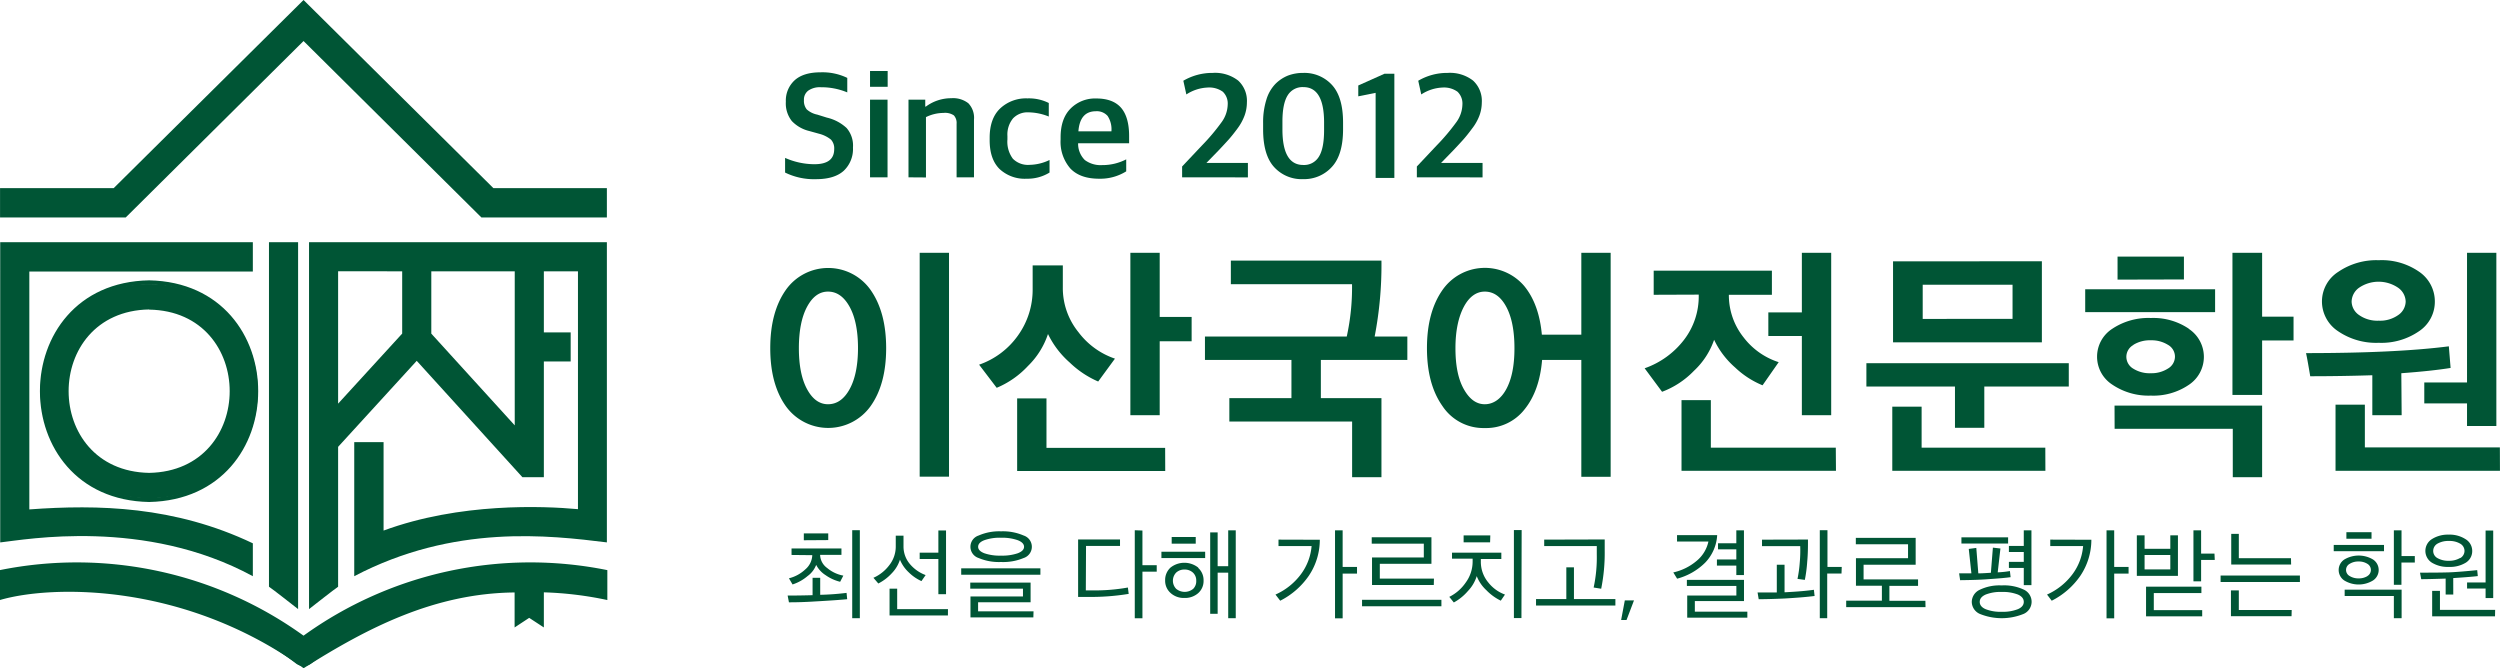 <svg id="레이어_1" data-name="레이어 1" xmlns="http://www.w3.org/2000/svg" viewBox="0 0 596.62 159.47"><defs><style>.cls-1{fill:#005535;}</style></defs><path class="cls-1" d="M61.55,65.37v-6H2.26V130c4.13-.34,33.05-6,59.29,7.78V131c-18.3-8.68-36.91-9.16-53.34-7.85V65.37Z" transform="translate(-1.71 -1.11)"/><path class="cls-1" d="M62.05,138.62c-25.76-14-54.29-8.72-60.29-8.06V58.91H62.05v7H8.71v56.77c16.41-1.2,34.7-.8,53.34,8.09ZM19.88,128.14c11.48,0,27.82,1.54,41.17,8.77v-5.57c-18.68-8.67-36.93-9-53.34-7.61V64.86H61.05v-5H2.76V129.4C7.57,128.74,8.72,128.31,19.88,128.14Z" transform="translate(-1.71 -1.11)"/><polygon class="cls-1" points="144.34 45.42 117.53 45.42 72.44 0.7 27.35 45.42 0.55 45.42 0.55 51.38 29.8 51.38 72.44 9.09 115.08 51.38 144.34 51.38 144.34 45.42"/><path class="cls-1" d="M146.54,53H116.59L74.15,10.9,31.72,53h-30V46H28.85L74.15,1.11,119.45,46h27.09ZM117,52h28.54V47H119L74.15,2.52,29.27,47H2.76v5H31.3L74.15,9.49Z" transform="translate(-1.71 -1.11)"/><path class="cls-1" d="M72.44,159.52a3,3,0,0,0,3.52-.05A85.15,85.15,0,0,1,125.05,142v7.94l3-2,3,2v-8a86.33,86.33,0,0,1,15.15,1.74v-6.11a92,92,0,0,0-72,15.85A92,92,0,0,0,2.21,137.57v6.11C12.71,141.44,43.76,137.63,72.44,159.52Z" transform="translate(-1.71 -1.11)"/><path class="cls-1" d="M74.17,160.58c-28.31-20.46-60-19.92-72.46-16.28v-7.14a92.54,92.54,0,0,1,72.44,15.65,92.54,92.54,0,0,1,72.5-15.64v7.14a84.13,84.13,0,0,0-15.15-1.84v8.38L128,148.56l-3.48,2.29V142.5C105.49,142.69,89.57,150.82,74.17,160.58Zm-1.44-1.47a2.52,2.52,0,0,0,3-.08,85,85,0,0,1,49.83-17.57V149l2.48-1.63L130.5,149v-7.55a88.26,88.26,0,0,1,15.15,1.64V138c-12-2.42-42.71-5.15-71.5,16C45.39,132.86,14.67,135.57,2.71,138v5.09c12.13-2.45,41.92-5.37,69.94,16l-.21.45Z" transform="translate(-1.71 -1.11)"/><path class="cls-1" d="M66.4,133.69v7.18c.79.53,5.11,3.94,5.95,4.58v-86H66.4Z" transform="translate(-1.71 -1.11)"/><path class="cls-1" d="M72.85,146.47c-1-.77-6-4.72-6.95-5.34V58.91h6.95Zm-5.95-5.85c.66.44,4.25,3.27,4.95,3.81V59.91H66.9Z" transform="translate(-1.71 -1.11)"/><path class="cls-1" d="M63.25,94.46c-.58-33.93-51.23-34.24-51.89,0C12,128.71,62.67,128.38,63.25,94.46Zm-25.94,20C11,114,11,74.93,37.31,74.46,63.59,74.93,63.58,114,37.31,114.46Z" transform="translate(-1.71 -1.11)"/><path class="cls-1" d="M37.31,120.91c-34.76-.62-34.76-52.28,0-52.9C72,68.72,72,120.2,37.31,120.91Zm0-51.9c-33.45.59-33.45,50.3,0,50.9C70.72,119.22,70.7,69.69,37.31,69Zm0,45.95c-26.95-.49-26.94-40.52,0-41C64.24,74.44,64.24,114.48,37.31,115Zm0-40c-25.63.46-25.63,38.54,0,39C62.93,113.5,62.93,75.41,37.31,75Z" transform="translate(-1.71 -1.11)"/><path class="cls-1" d="M86.75,107.13v30.63c19.29-10.85,45.23-9.37,53.34-8.58h0c2.89.28,3.65.47,5.95.79V59.41H76v86c.86-.66,5.13-4,6-4.58V107.55l19.25-21.07,25.45,28H131V86.88h6.4V80.93H131V65.37h9.09v57.81c-8.05-.78-28.73-1.81-47.39,5.28V107.13ZM98.19,80.91,81.91,98.73V65.37H98.19Zm26.86,1.14v21.86l-20.91-23V65.37h20.91Z" transform="translate(-1.71 -1.11)"/><path class="cls-1" d="M75.46,146.47V58.91h71.08v71.64c-13.68-1.68-36.47-4.43-60.29,8.07v-32h7v21.11c18.22-6.71,38.08-5.87,46.39-5.11V65.86H131.5V80.43h6.4v6.95h-6.4V115h-5.11L101.16,87.22,82.4,107.75v33.38C81.5,141.73,76.42,145.73,75.46,146.47Zm1-86.56v84.52c.72-.56,4.26-3.35,4.94-3.81V107.36l19.76-21.62L126.83,114h3.67V86.38h6.4V81.43h-6.4V64.86h10.09v58.87c-8.51-.87-29.57-1.9-48.39,5.45V107.63h-5v29.29c23.68-11.58,45.46-9,58.29-7.53V59.91Zm49.09,45.29L103.64,81.12V64.86h21.91ZM104.64,80.73l19.91,21.89V65.86H104.64ZM81.4,100V64.86H98.69V81.11Zm1-34.16V97.44L97.69,80.72V65.86Z" transform="translate(-1.71 -1.11)"/><path class="cls-1" d="M203.89,144.11q-2.46.24-7.44.52-3.51.23-6.46.22l-.31-1.61q2.76,0,5.95-.09V139h1.82v4.06a61.72,61.72,0,0,0,6.29-.46Zm-13.28-10.56V132h11.91v1.52h-5.09v.07a4,4,0,0,0,1.69,3.08,8.31,8.31,0,0,0,3.85,1.81l-.76,1.47a10.07,10.07,0,0,1-3.44-1.56,6.3,6.3,0,0,1-2.28-2.47,5.92,5.92,0,0,1-2.06,2.67,10.5,10.5,0,0,1-3.58,2l-.86-1.47a8.8,8.8,0,0,0,3.94-2.16,4.64,4.64,0,0,0,1.63-3.36v0Zm2.93-3.51v-1.63h5.83V130Zm13.37,18.6h-1.82v-21h1.82Z" transform="translate(-1.71 -1.11)"/><path class="cls-1" d="M222.61,138.35l-1,1.44a10.61,10.61,0,0,1-3.06-2.12,8.62,8.62,0,0,1-2.07-3,8.13,8.13,0,0,1-1.92,3.22,11.26,11.26,0,0,1-3.24,2.47L210.15,139a9.51,9.51,0,0,0,3.78-3,7.17,7.17,0,0,0,1.55-4.45v-2.61h1.85v2.54a6.44,6.44,0,0,0,1.59,4.31A8.94,8.94,0,0,0,222.61,138.35Zm5.32,9.64H214v-6.4h1.82v4.89h12.12Zm-.45-5.08h-1.83v-8.4h-4.46V133h4.46v-5.3h1.83Z" transform="translate(-1.71 -1.11)"/><path class="cls-1" d="M250,138.27H231.1v-1.53H250Zm-1.68,10.18H233.31v-5h12.53v-1.85H233.26v-1.46h14.4v4.7H235.13V147h13.23ZM246,128.91a2.82,2.82,0,0,1,0,5.37,12.61,12.61,0,0,1-5.39.95,12.44,12.44,0,0,1-5.35-.95,2.82,2.82,0,0,1,0-5.37,12.28,12.28,0,0,1,5.35-1A12.44,12.44,0,0,1,246,128.91Zm-5.39.53a11,11,0,0,0-4,.59c-1,.39-1.47.92-1.47,1.57s.49,1.15,1.47,1.54a11.23,11.23,0,0,0,4,.57,11.49,11.49,0,0,0,4-.57c1-.39,1.49-.9,1.49-1.54s-.5-1.18-1.5-1.57A11.26,11.26,0,0,0,240.58,129.44Z" transform="translate(-1.71 -1.11)"/><path class="cls-1" d="M260.84,142H262a44.78,44.78,0,0,0,8.88-.68l.19,1.52a55.91,55.91,0,0,1-10.06.72H259V129.85h10v1.54h-8.11Zm13.51-14.28V136h3.41v1.54h-3.41v11.11h-1.83v-21Z" transform="translate(-1.71 -1.11)"/><path class="cls-1" d="M289.32,134.29H278.88v-1.51h10.44Zm-1.65,2.36a3.93,3.93,0,0,1,1.27,3,3.86,3.86,0,0,1-1.27,3,4.74,4.74,0,0,1-3.31,1.16,4.66,4.66,0,0,1-3.3-1.19,3.89,3.89,0,0,1-1.29-3,4,4,0,0,1,1.27-3.05,5.33,5.33,0,0,1,6.63,0Zm-.6-5.79h-5.74v-1.59h5.74Zm.12,8.83a2.53,2.53,0,0,0-.79-1.93,2.88,2.88,0,0,0-2-.73,2.83,2.83,0,0,0-2,.73,2.79,2.79,0,0,0,0,3.87,3.2,3.2,0,0,0,4.07,0A2.56,2.56,0,0,0,287.19,139.69Zm9.43,8.95h-1.8V137.77H292.3v9.82h-1.78V128.17h1.78v8.06h2.52v-8.56h1.8Z" transform="translate(-1.71 -1.11)"/><path class="cls-1" d="M316.68,129.92a15.39,15.39,0,0,1-2.64,8.62,18.29,18.29,0,0,1-6.81,5.93L306.1,143a15.31,15.31,0,0,0,6.08-4.86,13.06,13.06,0,0,0,2.54-6.71h-7.9v-1.54Zm5.45-2.25v8.73h3.43V138h-3.43v10.68h-1.82v-21Z" transform="translate(-1.71 -1.11)"/><path class="cls-1" d="M345.7,145.79H326.76v-1.54H345.7Zm-1.82-5.07H329.14v-6.57H341.5v-3.29H329.07v-1.54h14.25v6.34H331v3.53h12.92Z" transform="translate(-1.71 -1.11)"/><path class="cls-1" d="M360.87,143l-1,1.46a12.29,12.29,0,0,1-3.47-2.53,9,9,0,0,1-2.27-3.33,9,9,0,0,1-2.07,3.52,12.1,12.1,0,0,1-3.4,2.77l-1.08-1.34a10.22,10.22,0,0,0,3.91-3.4,8.48,8.48,0,0,0,1.66-5.07v-.65h-4.92V133H360v1.51h-4.89v.62a7.66,7.66,0,0,0,1.79,5A9,9,0,0,0,360.87,143Zm-3.55-12.46H351v-1.66h6.37Zm7.48,18.07H363v-21h1.85Z" transform="translate(-1.71 -1.11)"/><path class="cls-1" d="M387.22,145.62H368.28v-1.54h7.23V136.5h1.82v7.58h9.89Zm-2.55-15.77v2.64a43.22,43.22,0,0,1-.84,9.12l-1.8-.29a34,34,0,0,0,.75-7.89v-2H370.23v-1.54Z" transform="translate(-1.71 -1.11)"/><path class="cls-1" d="M388.59,149.07l.88-4.68h2.19l-1.78,4.68Z" transform="translate(-1.71 -1.11)"/><path class="cls-1" d="M411.51,128.82a10.25,10.25,0,0,1-2.87,6.57,14.87,14.87,0,0,1-6.69,3.82l-.91-1.49a13,13,0,0,0,5.64-2.82,8.18,8.18,0,0,0,2.74-4.55h-7.49v-1.53Zm7.2,19.7H404.36v-5.28h11.73v-2.3H404.28V139.5h13.63v5.06H406.18v2.52h12.53Zm-7-16.32v-1.44h4.37v-3.09h1.82v10.68h-1.82v-2.26h-4.63v-1.46h4.63V132.2Z" transform="translate(-1.71 -1.11)"/><path class="cls-1" d="M434.76,143.34c-1.66.22-4.05.42-7.15.6-2.46.11-4.53.17-6.19.17l-.27-1.61q3.8,0,4.59,0v-6.62h1.85v6.58q4.53-.23,7-.6Zm-1.58-13.47c0,1.62,0,3.37-.18,5.26a33.31,33.31,0,0,1-.57,4.37l-1.75-.24a29.58,29.58,0,0,0,.53-3.82,31.86,31.86,0,0,0,.12-4h-9.12v-1.54Zm8,8.12h-3.41v10.65H436v-21h1.83v8.76h3.41Z" transform="translate(-1.71 -1.11)"/><path class="cls-1" d="M461.23,146H442.3v-1.54h8.52v-3.57h-6.19v-6.56h12.43V131H444.6v-1.53h14.28v6.41H446.45v3.5h13v1.54h-6.84v3.57h8.59Z" transform="translate(-1.71 -1.11)"/><path class="cls-1" d="M481.37,137.39l.17,1.46c-1.12.16-2.91.32-5.38.48q-2.32.19-6.67.24l-.24-1.63c1.31,0,2.29,0,2.93,0l-.63-5.83,1.8-.24.48,6.07c1.06,0,2-.08,3-.14l.48-6,1.8.21-.65,5.69A22.68,22.68,0,0,0,481.37,137.39Zm-.43-6.56H469.8v-1.48h11.14Zm5.61,13.92a3.17,3.17,0,0,1-1.87,2.85,13.85,13.85,0,0,1-10.53,0,3.18,3.18,0,0,1-1.88-2.85,3.23,3.23,0,0,1,1.88-2.88,10.82,10.82,0,0,1,5.25-1.05,11.05,11.05,0,0,1,5.28,1A3.2,3.2,0,0,1,486.55,144.75Zm-1.87,0c0-.75-.46-1.33-1.39-1.75a9.86,9.86,0,0,0-3.89-.62,9.53,9.53,0,0,0-3.84.63c-.93.43-1.39,1-1.39,1.74s.46,1.32,1.39,1.73a9.53,9.53,0,0,0,3.84.63,9.66,9.66,0,0,0,3.89-.63C484.22,146.07,484.68,145.49,484.68,144.75Zm1.83-4h-1.83v-4.1h-3.55V135.2h3.55v-2.35h-3.55v-1.46h3.55v-3.72h1.83Z" transform="translate(-1.71 -1.11)"/><path class="cls-1" d="M500.81,129.92a15.46,15.46,0,0,1-2.64,8.62,18.32,18.32,0,0,1-6.82,5.93L490.23,143a15.45,15.45,0,0,0,6.08-4.86,13,13,0,0,0,2.53-6.71H491v-1.54Zm5.45-2.25v8.73h3.43V138h-3.43v10.68h-1.83v-21Z" transform="translate(-1.71 -1.11)"/><path class="cls-1" d="M521.47,138.54h-9.81v-9.67h1.85v3.21h6.14v-3.21h1.82ZM519.65,137v-3.44h-6.14V137Zm7.61,11.2h-13.4v-7.08h13.21v1.52H515.71v4.08h11.55Zm3-13.46H527v5.11h-1.83V127.67H527v5.56h3.19Z" transform="translate(-1.71 -1.11)"/><path class="cls-1" d="M550.58,140H531.65v-1.54h18.93Zm-2,8.16H534.12V142H536v4.68h12.62Zm-.1-12.32H534.19v-7.32H536v5.81h12.45Z" transform="translate(-1.71 -1.11)"/><path class="cls-1" d="M570.65,132.66h-12v-1.51h12Zm-1.27,4.46a3,3,0,0,1-1.36,2.52,6.59,6.59,0,0,1-6.85,0,3,3,0,0,1,0-5,6.69,6.69,0,0,1,6.87,0A3,3,0,0,1,569.38,137.12Zm-8.12,4.71h13.59v6.81H573v-5.3H561.26Zm6.41-12.15h-6v-1.56h6Zm-1,8.91a1.69,1.69,0,0,0,0-2.93,3.78,3.78,0,0,0-2.1-.55,3.82,3.82,0,0,0-2.1.55,1.66,1.66,0,0,0,0,2.93,3.91,3.91,0,0,0,2.1.55A3.86,3.86,0,0,0,566.7,138.59ZM578,135.35h-3.19v5.32H573v-13h1.83v6.14H578Z" transform="translate(-1.71 -1.11)"/><path class="cls-1" d="M587.18,143h-1.82v-3.81c-2.66.09-4.6.14-5.83.14l-.29-1.56c2.34,0,4.67,0,7-.07,1.81-.08,4-.26,6.65-.53l.14,1.42q-1.23.17-5.86.48Zm4.52-10.41a3.23,3.23,0,0,1-1.55,2.81,7.18,7.18,0,0,1-4,1,7.29,7.29,0,0,1-4.06-1,3.32,3.32,0,0,1,0-5.64,7.09,7.09,0,0,1,4-1.06,7,7,0,0,1,4,1.07A3.27,3.27,0,0,1,591.7,132.54Zm5.44,15.6h-15v-6.07H584v4.53h13.17Zm-8.28-13.9a2,2,0,0,0,1-1.7,2,2,0,0,0-1-1.72,5,5,0,0,0-2.72-.66,5.18,5.18,0,0,0-2.75.65,2,2,0,0,0-1,1.73,1.93,1.93,0,0,0,1,1.7,5.18,5.18,0,0,0,2.75.65A5.08,5.08,0,0,0,588.86,134.24Zm7.85,9.55h-1.82v-2.28h-4.42v-1.44h4.42v-12.4h1.82Z" transform="translate(-1.71 -1.11)"/><path class="cls-1" d="M189.22,98q-3.69-5.22-3.69-13.8t3.69-13.86a12.38,12.38,0,0,1,20.28,0q3.69,5.28,3.69,13.86T209.5,98a12.44,12.44,0,0,1-20.28,0Zm17.25-13.8q0-6.24-2-9.87t-5.16-3.63q-3.06,0-5,3.63t-1.95,9.87q0,6.18,1.95,9.78t5,3.6q3.18,0,5.16-3.6T206.47,84.24Zm21.72,30.66h-7V61.44h7Z" transform="translate(-1.71 -1.11)"/><path class="cls-1" d="M267.79,86.7l-4,5.46A22.77,22.77,0,0,1,257,87.63a21.53,21.53,0,0,1-5.19-6.81,19,19,0,0,1-4.8,7.65,21.45,21.45,0,0,1-7.44,5.19l-4.2-5.52a18.94,18.94,0,0,0,9.3-7,18.71,18.71,0,0,0,3.48-11V64.44h7.2v5.28a16.73,16.73,0,0,0,3.72,10.65A18.25,18.25,0,0,0,267.79,86.7Zm12,26.82H244.45V96.18h7V108h28.32Zm-1.32-52.08v15.3h7.62v5.82h-7.62V100.2h-7V61.44Z" transform="translate(-1.71 -1.11)"/><path class="cls-1" d="M295.09,96.12h14.82V87H289.27V81.42h33.84a54.62,54.62,0,0,0,1.26-12.48H295.45V63.3h35.94a89.88,89.88,0,0,1-1.62,18.12h7.8V87H316.93v9.12h14.46V115h-7V101.7H295.09Z" transform="translate(-1.71 -1.11)"/><path class="cls-1" d="M345.94,98q-3.69-5.22-3.69-13.8t3.69-13.86a12.34,12.34,0,0,1,19.5-1q3.57,4.32,4.23,11.64h9.42V61.44h7V114.9h-7V87h-9.36c-.41,4.92-1.8,8.86-4.2,11.82a11.61,11.61,0,0,1-9.48,4.44A11.72,11.72,0,0,1,345.94,98Zm17.19-13.8q0-6.24-1.95-9.87t-5.13-3.63c-2,0-3.72,1.21-5,3.63s-2,5.71-2,9.87.65,7.38,2,9.78,3,3.6,5,3.6,3.83-1.2,5.13-3.6S363.13,88.36,363.13,84.24Z" transform="translate(-1.71 -1.11)"/><path class="cls-1" d="M396.36,71.46V65.7h28.21v5.76H414.3a16.12,16.12,0,0,0,3.52,10.17,17.08,17.08,0,0,0,8.37,5.91l-3.85,5.52a21.11,21.11,0,0,1-6.56-4.26,20.27,20.27,0,0,1-5-6.6,18.2,18.2,0,0,1-4.82,7.41,20.61,20.61,0,0,1-7.6,5L394.2,89a20.25,20.25,0,0,0,9.39-6.78,17,17,0,0,0,3.52-10.62v-.18Zm43.5,42H403V96.6H410v11.34h29.82Zm-1.14-13.26h-7V81.3h-8V75.66h8V61.44h7Z" transform="translate(-1.71 -1.11)"/><path class="cls-1" d="M475.26,103.2h-7V93.36H447.12V87.78h48.3v5.58H475.26Zm14.58,10.26H453.3V98.16h7v9.78h29.52Zm-.84-50V82.8H453.48V63.48Zm-7,13.74V69.06H460.56v8.16Z" transform="translate(-1.71 -1.11)"/><path class="cls-1" d="M530.34,75.6h-31V70.14h31Zm-6.27,4a8,8,0,0,1,0,13.35A15,15,0,0,1,515,95.52a15.42,15.42,0,0,1-9.18-2.61,7.93,7.93,0,0,1,0-13.35A15.52,15.52,0,0,1,515,77,15.13,15.13,0,0,1,524.07,79.56Zm-17.73,18.3h35.22V115h-7V103.44h-28.2Zm.72-30.06V62.34H522.9V67.8Zm3.78,15.6a3.24,3.24,0,0,0-1.68,2.82,3.31,3.31,0,0,0,1.68,2.85A7.35,7.35,0,0,0,515,90.18a7.24,7.24,0,0,0,4.08-1.11,3.31,3.31,0,0,0,1.68-2.85,3.24,3.24,0,0,0-1.68-2.82A7.39,7.39,0,0,0,515,82.32,7.5,7.5,0,0,0,510.84,83.4Zm38.22-1.08h-7.5v13h-7.08V61.44h7.08V76.68h7.5Z" transform="translate(-1.71 -1.11)"/><path class="cls-1" d="M574.86,100.2h-7V90.66q-7.44.24-14.82.24-.72-4.32-1-5.52,21.42,0,34.08-1.62l.42,5.16q-4.44.72-11.76,1.26ZM579,65.94a8.57,8.57,0,0,1,3.78,7.14A8.44,8.44,0,0,1,579,80.16a15.83,15.83,0,0,1-9.63,2.76,16.11,16.11,0,0,1-9.72-2.79A8.51,8.51,0,0,1,555.84,73a8.39,8.39,0,0,1,3.87-7,16.14,16.14,0,0,1,9.69-2.79A15.62,15.62,0,0,1,579,65.94Zm19.32,47.52H559.08V97.68h7v10.2h32.22ZM574.05,76.29a4,4,0,0,0,1.77-3.21,4.17,4.17,0,0,0-1.8-3.3,8.28,8.28,0,0,0-9.33,0,4.19,4.19,0,0,0-1.77,3.3,4,4,0,0,0,1.77,3.21,7.57,7.57,0,0,0,4.71,1.35A7.47,7.47,0,0,0,574.05,76.29Zm6.21,21.09v-5h10.2V61.44h7v41.34h-7v-5.4Z" transform="translate(-1.71 -1.11)"/><path class="cls-1" d="M203.06,41.87q-2.22,2-6.61,2a15.61,15.61,0,0,1-7.38-1.58V38.79a17.37,17.37,0,0,0,7,1.51q4.72,0,4.72-3.6a3.07,3.07,0,0,0-.77-2.27,7.42,7.42,0,0,0-2.83-1.4l-2.34-.65A8.49,8.49,0,0,1,190.68,30a6.77,6.77,0,0,1-1.43-4.61,6.56,6.56,0,0,1,2.11-5.13q2.1-1.89,6.17-1.89a13.56,13.56,0,0,1,6.38,1.33v3.46a16.09,16.09,0,0,0-6.3-1.23,4.84,4.84,0,0,0-3,.8A2.66,2.66,0,0,0,193.57,25a3.24,3.24,0,0,0,.67,2.22,5.34,5.34,0,0,0,2.5,1.24l2.31.72a10.39,10.39,0,0,1,4.69,2.47,6.4,6.4,0,0,1,1.53,4.66A7.15,7.15,0,0,1,203.06,41.87Z" transform="translate(-1.71 -1.11)"/><path class="cls-1" d="M209.34,21.83V18.05h4.21v3.78Zm0,21.6V24.89h4.18V43.43Z" transform="translate(-1.71 -1.11)"/><path class="cls-1" d="M218.52,43.43V24.89h4v1.66h.14a10.14,10.14,0,0,1,6.08-2,5.88,5.88,0,0,1,4.07,1.21,5,5,0,0,1,1.34,3.9V43.43H230V30.65a2.67,2.67,0,0,0-.65-2,3.75,3.75,0,0,0-2.48-.59,9.56,9.56,0,0,0-4.18,1v14.4Z" transform="translate(-1.71 -1.11)"/><path class="cls-1" d="M246.74,43.76a8.8,8.8,0,0,1-6.51-2.34q-2.34-2.34-2.34-6.84V34q0-4.61,2.5-7a9,9,0,0,1,6.54-2.41A10.55,10.55,0,0,1,252,25.69v3.23a13.32,13.32,0,0,0-4.86-1,4.75,4.75,0,0,0-3.68,1.45,6.06,6.06,0,0,0-1.33,4.2v.83a6.8,6.8,0,0,0,1.3,4.59,5.07,5.07,0,0,0,4,1.46,11.29,11.29,0,0,0,4.75-1.16v3A10,10,0,0,1,246.74,43.76Z" transform="translate(-1.71 -1.11)"/><path class="cls-1" d="M264,43.76q-4.53,0-6.86-2.45a9.69,9.69,0,0,1-2.32-6.91v-.51c0-3,.8-5.29,2.4-6.89a8.24,8.24,0,0,1,6.1-2.39q4,0,5.94,2.23c1.27,1.48,1.91,3.73,1.91,6.73V35.3H259a5.47,5.47,0,0,0,1.6,4,6.31,6.31,0,0,0,4.16,1.21,12.34,12.34,0,0,0,5.72-1.37V42A11.68,11.68,0,0,1,264,43.76Zm-.75-16.1q-3.82,0-4.18,4.79h7.88a5.83,5.83,0,0,0-.91-3.67A3.44,3.44,0,0,0,263.2,27.66Z" transform="translate(-1.71 -1.11)"/><path class="cls-1" d="M283.82,43.43V40.84l4.72-5a48.63,48.63,0,0,0,4.64-5.49,7.47,7.47,0,0,0,1.52-4.26A3.9,3.9,0,0,0,293.53,23a5.54,5.54,0,0,0-3.59-1,10,10,0,0,0-5.11,1.65l-.72-3.27a13.67,13.67,0,0,1,7-1.87,9,9,0,0,1,6.09,1.83,6.57,6.57,0,0,1,2.08,5.22,9.23,9.23,0,0,1-.55,3.11A12.39,12.39,0,0,1,297,31.82c-.79,1.07-1.48,1.93-2.07,2.59s-1.39,1.52-2.39,2.58l-2.92,3h9.9v3.45Z" transform="translate(-1.71 -1.11)"/><path class="cls-1" d="M312.73,43.86a8.86,8.86,0,0,1-7-2.93C304,39,303.15,36,303.15,32V30.47a18,18,0,0,1,.78-5.58,9.19,9.19,0,0,1,2.14-3.74,8.93,8.93,0,0,1,3-2,10.13,10.13,0,0,1,3.66-.64,8.9,8.9,0,0,1,6.85,2.87q2.65,2.88,2.65,9v1.55q0,6.12-2.66,9A8.91,8.91,0,0,1,312.73,43.86Zm0-3.38a4.09,4.09,0,0,0,3.74-2c.82-1.31,1.23-3.41,1.23-6.32V30.36c0-5.63-1.65-8.46-4.93-8.46a4.13,4.13,0,0,0-3.78,2q-1.23,2-1.23,6.24V32Q307.76,40.48,312.73,40.48Z" transform="translate(-1.71 -1.11)"/><path class="cls-1" d="M330,43.58V23.27l-4.14.83V21.51l6.27-2.81h2.34V43.58Z" transform="translate(-1.71 -1.11)"/><path class="cls-1" d="M339.84,43.43V40.84l4.71-5a50,50,0,0,0,4.65-5.49,7.45,7.45,0,0,0,1.51-4.26A3.9,3.9,0,0,0,349.54,23,5.51,5.51,0,0,0,346,22a10,10,0,0,0-5.11,1.65l-.72-3.27a13.61,13.61,0,0,1,7-1.87,9,9,0,0,1,6.08,1.83,6.58,6.58,0,0,1,2.09,5.22,9.25,9.25,0,0,1-.56,3.11A11.81,11.81,0,0,1,353,31.82c-.79,1.07-1.48,1.93-2.07,2.59s-1.38,1.52-2.39,2.58l-2.92,3h9.9v3.45Z" transform="translate(-1.71 -1.11)"/></svg>